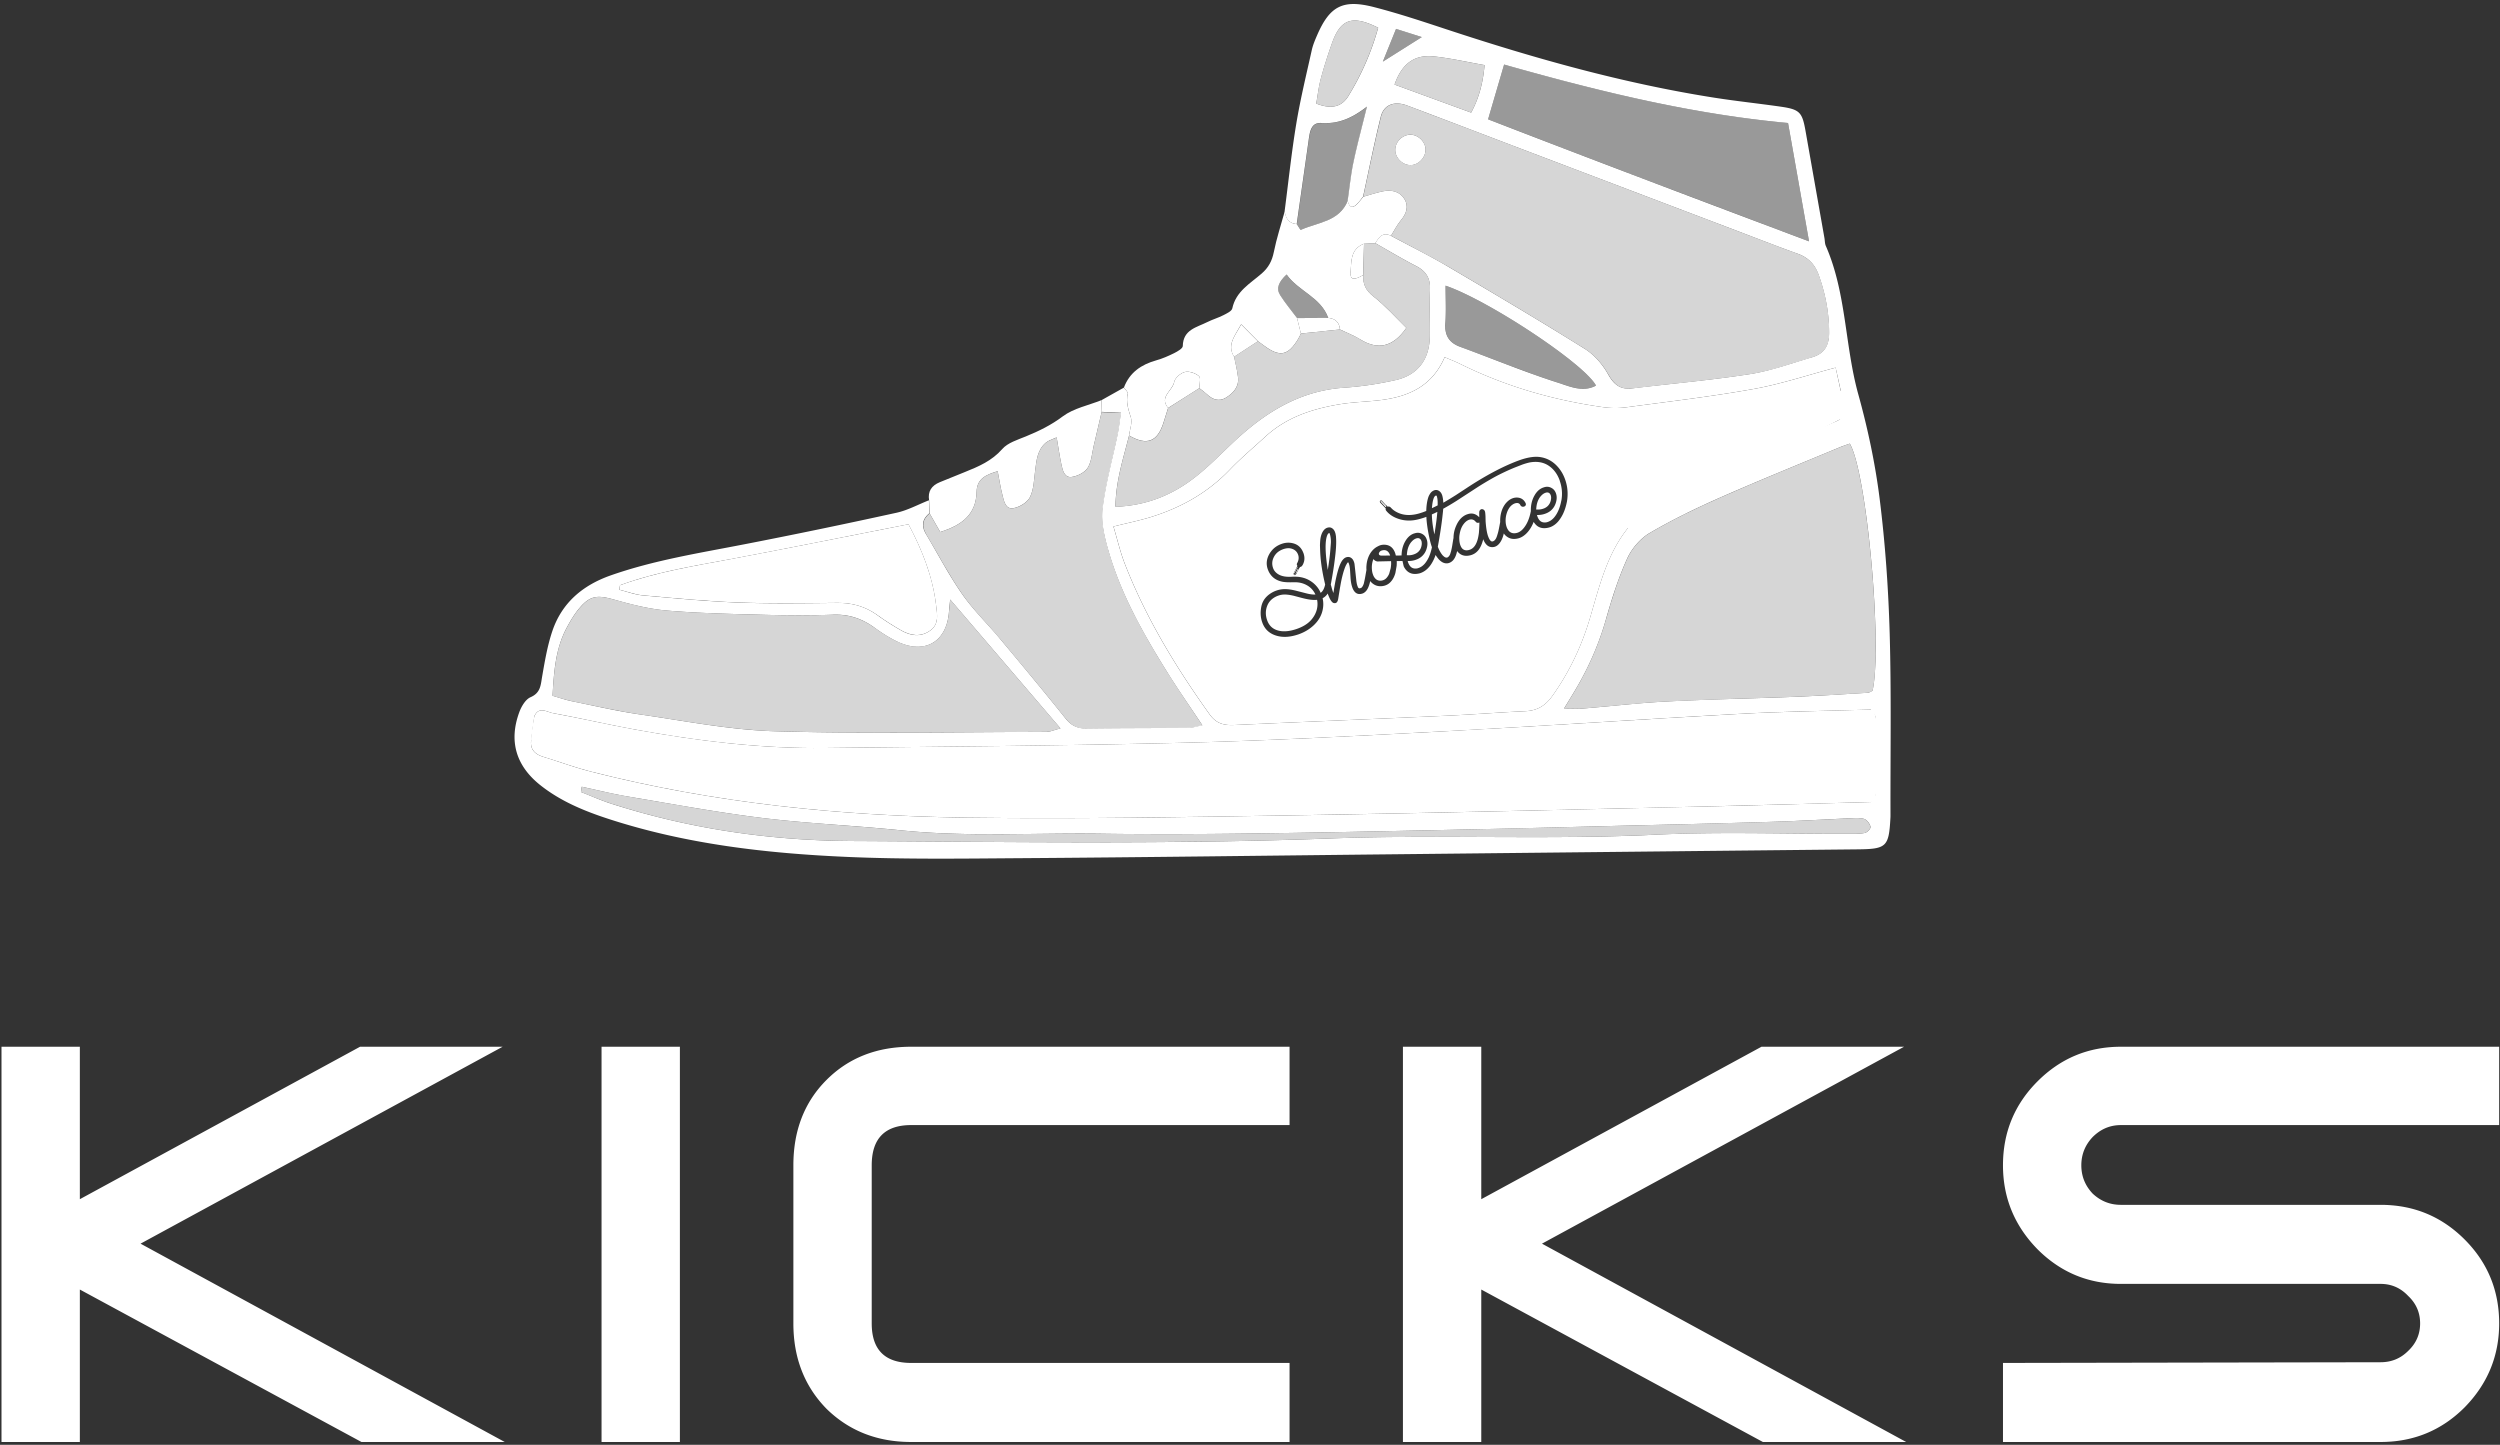<svg xmlns="http://www.w3.org/2000/svg" width="462" height="267" fill="none" viewBox="0 0 462 267"><rect x="0" y="0" width="462" height="267" fill="#333333" stroke="none"/><path fill="#fff" d="M93.278 266.48H66.799l-52.043-28.174v28.174H.278v-73.043h14.478v28.174l51.783-28.174h26.347l-66.913 36.391 67.305 36.652Zm32.367 0h-14.479v-73.043h14.479v73.043Zm112.666 0h-69.913c-6.261 0-11.478-2.043-15.652-6.13-4.087-4.174-6.13-9.435-6.13-15.783V215.35c0-6.435 2.043-11.696 6.13-15.783s9.304-6.13 15.652-6.13h69.913v14.478h-69.913c-4.869 0-7.304 2.478-7.304 7.435v29.217c0 4.87 2.435 7.305 7.304 7.305h69.913v14.608Zm113.951 0h-26.478l-52.044-28.174v28.174h-14.478v-73.043h14.478v28.174l51.783-28.174h26.348l-66.913 36.391 67.304 36.652Zm109.584-21.913c0 6-2.13 11.174-6.391 15.522-4.261 4.261-9.435 6.391-15.522 6.391h-69.782v-14.608l69.782-.131c2 0 3.696-.695 5.087-2.087 1.479-1.391 2.218-3.087 2.218-5.087 0-2-.739-3.695-2.218-5.087-1.391-1.478-3.087-2.217-5.087-2.217h-48c-6 0-11.13-2.131-15.391-6.391-4.261-4.348-6.391-9.522-6.391-15.522 0-6.087 2.13-11.261 6.391-15.522 4.261-4.261 9.391-6.391 15.391-6.391h69.913v14.478h-69.913c-2 0-3.739.739-5.217 2.217-1.391 1.479-2.087 3.218-2.087 5.218s.696 3.739 2.087 5.217c1.478 1.392 3.217 2.087 5.217 2.087h48c6.087 0 11.261 2.131 15.522 6.392 4.261 4.26 6.391 9.434 6.391 15.521ZM203.58 73.94c1.37-.77 2.75-1.54 4.12-2.31.25.38.78.82.71 1.12-.36 1.57.11 2.92.57 4.39.31.98-.19 2.23-.33 3.35-1.08 4.25-2.47 8.45-2.51 13.16 5.05-.18 9.45-1.76 13.31-4.43 2.94-2.03 5.49-4.65 8.09-7.13 5.88-5.61 12.38-9.85 20.81-10.44 3.22-.22 6.45-.7 9.59-1.42 4.12-.94 6.23-3.85 6.29-8.09.04-2.89-.07-5.78.03-8.67.08-2.07-.74-3.37-2.57-4.31-2.57-1.32-5.04-2.81-7.55-4.23.69-1.04 1.35-2.14 2.9-1.36 3.5 1.88 7.06 3.64 10.48 5.65 8.5 5 16.98 10.02 25.34 15.24 1.75 1.09 3.29 2.87 4.3 4.68 1.09 1.95 2.27 2.9 4.49 2.63 7.26-.88 14.55-1.51 21.77-2.64 3.88-.61 7.65-2 11.45-3.11 2.23-.66 3.16-2.11 3.15-4.58-.01-3.68-.69-7.16-1.91-10.58-.69-1.94-1.9-3.25-3.87-3.96-3.73-1.34-7.43-2.79-11.14-4.2-13.26-5.04-26.53-10.08-39.79-15.12-7.08-2.69-14.15-5.41-21.24-8.07-2.41-.91-4.34-.18-4.91 2.08-1.22 4.89-2.19 9.84-3.27 14.76-.35.43-.67.89-1.06 1.29-.96.99-1.52.65-1.79-.57.35-2.36.58-4.74 1.07-7.07.73-3.45 1.66-6.87 2.5-10.3-2.64 2.06-5.19 3.25-8.44 3.03-1.87-.12-2.11 1.59-2.32 3.07-.73 5.2-1.48 10.4-2.22 15.6-1.48-.11-2.05-1.07-2.23-2.4.7-5.36 1.26-10.74 2.14-16.07.76-4.6 1.87-9.14 2.88-13.69.21-.93.59-1.83.97-2.71 2.34-5.4 4.75-6.71 10.55-5.21 4.53 1.17 8.98 2.65 13.43 4.12 16.22 5.35 32.63 9.98 49.54 12.63 4.04.63 8.11 1.06 12.15 1.64 3.51.51 3.98 1.01 4.59 4.43 1.17 6.63 2.34 13.26 3.51 19.88.08.47.06.99.25 1.42 3.82 8.73 3.49 18.36 5.99 27.39 1.76 6.34 3.14 12.84 3.96 19.36 1.03 8.22 1.61 16.52 1.85 24.81.32 11.18.12 22.38.15 33.57 0 .24 0 .48-.02.72-.28 5.19-.76 5.61-5.97 5.67-28.88.3-57.76.61-86.64.92-22.62.24-45.24.55-67.86.71-10.82.08-21.66.24-32.47-.24-14.91-.66-29.72-2.37-44.02-7.04-4.48-1.46-8.81-3.26-12.54-6.22-4.51-3.59-5.84-8.16-3.87-13.5.39-1.06 1.15-2.35 2.08-2.75 1.85-.81 1.86-2.21 2.13-3.78.49-2.83.97-5.7 1.88-8.41 1.77-5.26 5.61-8.49 10.8-10.32 7.98-2.8 16.3-4.11 24.55-5.72 9.44-1.83 18.85-3.79 28.24-5.85 2.07-.45 4.01-1.52 6.01-2.31l.09 2.4c-1.35 1.09-1.5 2.37-.64 3.82 2.21 3.71 4.22 7.57 6.69 11.11 2.05 2.94 4.67 5.47 6.98 8.24 4.08 4.89 8.15 9.77 12.12 14.74 1.09 1.37 2.27 1.9 3.99 1.87 6.26-.1 12.52-.07 18.77-.13.76-.01 1.52-.28 2.53-.47-2.38-3.59-4.65-6.83-6.72-10.18-4.32-6.96-8.33-14.1-10.62-22.03-.72-2.5-1.41-5.24-1.11-7.75.54-4.62 1.83-9.16 2.78-13.74.25-1.22.39-2.47.63-4.05-1.52-.07-2.56-.12-3.61-.17.04-.69.04-1.43.04-2.17Zm142.14 57.19c-8.05.25-16.12.35-24.16.79-18.25 1-36.48 2.26-54.73 3.23-15.97.85-31.95 1.71-47.94 2.11-22.12.55-44.26.72-66.39.97-11.82.14-23.51-1.29-35.12-3.41-5.08-.93-10.12-2.1-15.2-3.03-1.12-.21-2.6-1.33-3.44.59-.2 1.47-.4 2.94-.59 4.41-.21 1.78.76 2.63 2.33 3.1 2.87.87 5.69 1.93 8.6 2.67 22.84 5.84 46.15 8.22 69.63 8.54 20.2.28 40.42-.1 60.62-.43 25.02-.41 50.03-1.04 75.04-1.61 10.46-.24 20.92-.56 31.38-.84.28-.48.8-.95.81-1.43.06-4.76.06-9.52 0-14.28 0-.45-.55-.91-.84-1.38ZM338.4 73.1c.54-.2 1.04-.53 1.77-.91-.35-1.59-.68-3.08-.95-4.25-5.15 1.37-10.05 3.02-15.08 3.93-7.8 1.41-15.68 2.33-23.54 3.39-1.42.19-2.91.19-4.32-.01-9.22-1.3-18.08-3.85-26.45-8-.92-.45-1.88-.82-2.86-1.24-2.29 5.29-6.52 7.21-11.53 7.89-2.62.35-5.28.38-7.88.81-5.03.84-9.8 2.39-13.68 5.94-2.21 2.03-4.53 3.97-6.6 6.13-4.1 4.29-9.07 7.06-14.67 8.79-2.05.63-4.17 1.06-6.85 1.73.75 2.49 1.26 4.71 2.07 6.81 3.9 10.04 9.45 19.16 15.7 27.9 1.26 1.76 2.71 2.06 4.62 1.97 13.1-.6 26.2-1.12 39.29-1.72 4.81-.22 9.6-.61 14.41-.83 2.21-.1 3.72-.99 5.04-2.85 3.18-4.47 5.45-9.31 6.99-14.55 1.69-5.73 3.09-11.6 6.94-16.43-.25-.15-.38-.29-.45-.27-1.91.71-3.82 1.42-5.73 2.15L338.4 73.1Zm3.44 8.88c-.75.27-1.31.45-1.86.68-7.31 3.05-14.66 6.02-21.91 9.21-4.49 1.98-8.94 4.13-13.18 6.61-1.74 1.02-3.34 2.88-4.18 4.73-1.63 3.59-2.84 7.4-3.92 11.2-1.32 4.67-3.25 9.03-5.72 13.17-.59.99-1.19 1.97-2.03 3.35 1.56 0 2.63.07 3.68-.01 5.13-.42 10.25-1.03 15.38-1.29 7.78-.4 15.58-.54 23.37-.85 4.55-.18 9.09-.48 13.64-.75.33-.02.65-.25.93-.36 1.86-8.06-1.02-40.3-4.2-45.69Zm-239.73 46.6c1.26.36 2.38.76 3.54 1 4.23.86 8.44 1.85 12.7 2.46 8.29 1.2 16.59 2.86 24.93 3.1 16.69.48 33.41.14 50.12.11.63 0 1.26-.3 2.58-.64a43138.3 43138.3 0 0 0-20.39-23.82c-.12 1.19-.18 1.66-.21 2.12-.36 5.76-4.54 8.17-9.77 5.56-1.39-.69-2.72-1.54-3.98-2.46-2.32-1.7-4.8-2.53-7.73-2.41-4.2.16-8.42.13-12.62.02-5.99-.16-12-.28-17.96-.78-3.31-.28-6.61-1.12-9.83-2.03-3.02-.85-4.39-.8-6.36 1.51-1 1.17-1.8 2.54-2.52 3.91-1.92 3.71-2.25 7.79-2.5 12.35ZM330.43 22.73c-17.92-1.65-35.1-5.89-52.47-10.8-1.04 3.56-1.94 6.62-2.96 10.12 19.72 7.63 39.15 14.97 59.31 22.55-1.36-7.64-2.56-14.45-3.88-21.87Zm-5.44 61.28c4.64-1.98 9.28-3.96 13.91-5.96.94-.41 2.07-.78 1.42-2.46-3.11 1.13-6.14 2.18-9.13 3.32-4.26 1.62-8.44 3.47-12.76 4.94l6.56.16Zm-210.41 24.14-.15.83c1.46.36 2.9.92 4.38 1.05 5.86.53 11.73 1.09 17.6 1.32 6.13.23 12.27.13 18.4.07 2.76-.03 5.19.7 7.42 2.33 1.36.99 2.79 1.88 4.25 2.72 1.77 1.02 3.65 1.34 5.43.05 1.66-1.2 1.27-2.97 1.08-4.63-.64-5.45-2.67-10.41-5.11-15-11 2.16-21.82 4.35-32.67 6.4-6.95 1.3-13.95 2.41-20.63 4.86Zm-7.08 37.24c-.05.32-.1.65-.14.97 1.88.73 3.73 1.57 5.65 2.18 14.41 4.62 29.3 6.8 44.32 6.88 29.47.16 58.94.64 88.42-.47 20.07-.76 40.16.28 60.25-.7 11.77-.57 23.59-.14 35.38-.16 1.08 0 2.18.04 3.23-.16.44-.08 1.14-.83 1.07-1.13-.13-.56-.64-1.27-1.16-1.45-.76-.26-1.66-.16-2.5-.13-4.8.21-9.59.5-14.39.65-9.49.29-18.98.51-28.47.74-9.85.25-19.7.51-29.55.71-12.74.27-25.48.55-38.22.71-9.27.12-18.54.18-27.8.04-12.38-.18-24.77.65-37.14-.63-8.46-.88-16.99-1.23-25.43-2.26-8.32-1.02-16.58-2.57-24.86-3.96-2.91-.49-5.78-1.21-8.66-1.83Zm159.64-92.6c0 2.37.12 4.63-.04 6.88-.16 2.23.61 3.64 2.74 4.42 6.07 2.23 12.05 4.71 18.2 6.67 2.07.66 4.49 1.79 6.9.5-2.05-3.94-19.69-15.68-27.8-18.47Zm-9.43-37.16c4.67 1.71 9.34 3.42 14.16 5.18 1.47-2.74 2.19-5.5 2.48-8.78-3.39-.6-6.4-1.3-9.44-1.61-3.63-.36-5.88 1.45-7.2 5.21Zm-14.47 3.51c2.8 1.1 4.69.62 5.92-1.36a49.08 49.08 0 0 0 5.53-12.65c-4.79-2.41-6.96-1.63-8.55 2.89-.76 2.15-1.46 4.32-2.05 6.51-.4 1.46-.56 2.98-.85 4.61Zm12.31-7.75c2.67-1.68 4.87-3.07 7.2-4.54-1.55-.49-3-.95-4.76-1.51-.84 2.1-1.58 3.91-2.44 6.05Z"/><path fill="#fff" d="M249.07 37.08c.26 1.22.83 1.56 1.79.57.38-.4.71-.86 1.06-1.29 1.18-.34 2.35-.73 3.55-.99 1.62-.35 3.18-.04 4.07 1.41.82 1.33.38 2.69-.64 3.91-.73.87-1.24 1.92-1.85 2.89-1.55-.79-2.21.32-2.9 1.36-.69.04-1.39.08-2.08.11-2.53.96-2.33 3.28-2.48 5.3-.11 1.37.63 1.49 2.34.47-.1 1.67.45 2.84 1.88 3.96 2.22 1.74 4.12 3.89 6.08 5.81-2.46 3.57-5.27 4.13-8.5 2.14-1.18-.73-2.5-1.23-3.76-1.84-.12-1.33-.86-2.02-2.17-2.14-1.4-3.87-5.48-4.89-7.7-8.02-1.42 1.36-2 2.52-1.17 3.83.93 1.47 2.07 2.82 3.11 4.21.24.95.47 1.91.71 2.86-.16.32-.3.66-.48.96-1.87 3.14-3.41 3.46-6.31 1.3-.38-.28-.77-.56-1.16-.84-.95-.96-1.9-1.92-3.09-3.12-1.22 2.23-2.66 3.8-1.31 5.99.25 1.27.6 2.53.73 3.82.19 1.76-.89 2.92-2.24 3.75-1.29.79-2.49.34-3.54-.66-.43-.4-.92-.74-1.38-1.1 0-.77.32-1.89-.06-2.22-.64-.56-1.81-.96-2.59-.77-.79.19-1.84 1.1-1.99 1.85-.31 1.62-2.83 2.75-1.12 4.79-.28.9-.57 1.8-.85 2.7-1.11 3.57-3.08 4.32-6.37 2.4.14-1.13.64-2.37.33-3.35-.46-1.47-.93-2.82-.57-4.39.07-.3-.46-.74-.71-1.12 1.06-2.8 3.21-4.25 5.98-5.03 1.15-.32 2.26-.81 3.33-1.34.61-.31 1.56-.85 1.57-1.3.06-3.05 2.57-3.44 4.53-4.43.96-.48 2.01-.78 2.97-1.27.62-.32 1.54-.74 1.65-1.26.67-3.16 3.31-4.59 5.44-6.45 1.25-1.09 1.9-2.31 2.23-3.94.51-2.56 1.34-5.06 2.03-7.58.18 1.32.75 2.28 2.23 2.4.25.37.66 1.1.72 1.06 3.14-1.41 7.12-1.5 8.69-5.4Zm-45.49 36.86v2.21c-.49 2.07-.97 4.15-1.46 6.22-.33 1.39-.4 2.94-1.12 4.09-.54.86-1.87 1.52-2.93 1.68-1.31.2-1.68-1.13-1.9-2.2-.34-1.62-.58-3.25-.9-5.11-.76.36-1.48.54-1.99.97-1.6 1.35-1.74 3.3-1.99 5.21-.21 1.65-.24 3.43-.95 4.86-.48.97-1.92 1.84-3.05 2.04-1.51.26-1.76-1.34-2.05-2.48-.35-1.35-.55-2.74-.87-4.35-2.15.64-3.84 1.39-3.89 3.77-.09 4.38-2.9 6.23-6.72 7.47-.7-1.22-1.33-2.33-1.97-3.45l-.09-2.4c-.28-1.68.47-2.74 1.98-3.36 1.55-.63 3.09-1.26 4.64-1.88 2.54-1.02 4.98-2.06 6.9-4.25 1.02-1.16 2.83-1.7 4.36-2.33 2.42-.99 4.68-2.09 6.83-3.71 2.01-1.5 4.75-2.03 7.17-3Z"/><path fill="#fff" d="M341.84 81.98c3.18 5.39 6.05 37.63 4.21 45.69-.28.11-.6.34-.93.36-4.55.27-9.09.57-13.64.75-7.79.31-15.59.45-23.37.85-5.14.26-10.25.87-15.38 1.29-1.05.09-2.12.01-3.68.01.84-1.39 1.45-2.37 2.03-3.35 2.47-4.15 4.4-8.51 5.72-13.17 1.08-3.8 2.29-7.61 3.92-11.2.84-1.85 2.44-3.71 4.18-4.73 4.23-2.48 8.68-4.63 13.18-6.61 7.25-3.2 14.6-6.16 21.91-9.21.54-.23 1.11-.41 1.85-.68Zm-84.79-38.4c.61-.97 1.12-2.02 1.85-2.89 1.02-1.22 1.47-2.58.64-3.91-.89-1.44-2.46-1.76-4.07-1.41-1.2.26-2.37.66-3.55.99 1.07-4.92 2.05-9.87 3.27-14.76.56-2.26 2.49-2.99 4.91-2.08 7.09 2.66 14.16 5.38 21.24 8.07 13.26 5.04 26.53 10.08 39.79 15.12 3.71 1.41 7.4 2.86 11.14 4.2 1.97.71 3.18 2.02 3.87 3.96 1.22 3.43 1.89 6.91 1.91 10.58.01 2.46-.93 3.92-3.15 4.58-3.8 1.12-7.56 2.51-11.45 3.11-7.22 1.13-14.51 1.76-21.77 2.64-2.23.27-3.4-.68-4.49-2.63-1.01-1.81-2.56-3.58-4.3-4.68-8.36-5.22-16.84-10.24-25.34-15.24-3.45-2.01-7.01-3.77-10.5-5.65Zm6.39-16.07c-.1-1.44-1.47-2.67-2.89-2.62-1.45.05-2.71 1.36-2.71 2.8 0 1.58 1.52 2.97 3.07 2.8 1.42-.14 2.63-1.56 2.53-2.98ZM102.11 128.58c.25-4.57.58-8.64 2.51-12.35.71-1.37 1.52-2.75 2.52-3.91 1.98-2.31 3.35-2.36 6.36-1.51 3.21.91 6.51 1.75 9.83 2.03 5.97.5 11.97.62 17.96.78 4.2.11 8.42.14 12.62-.02 2.93-.11 5.41.72 7.73 2.41 1.25.92 2.59 1.77 3.98 2.46 5.23 2.6 9.41.19 9.77-5.56.03-.47.09-.93.21-2.12 6.93 8.09 13.47 15.74 20.39 23.82-1.32.34-1.95.64-2.58.64-16.71.03-33.43.37-50.12-.11-8.33-.24-16.64-1.9-24.93-3.1-4.26-.62-8.48-1.6-12.7-2.46-1.16-.24-2.29-.63-3.55-1Zm69.68-33.7c.63 1.11 1.27 2.22 1.97 3.45 3.82-1.24 6.63-3.09 6.72-7.47.05-2.38 1.74-3.13 3.89-3.77.31 1.6.52 2.99.87 4.35.29 1.14.54 2.74 2.05 2.48 1.13-.19 2.57-1.06 3.05-2.04.71-1.43.74-3.21.95-4.86.25-1.91.39-3.86 1.99-5.21.51-.43 1.23-.61 1.99-.97.32 1.86.56 3.5.9 5.11.22 1.07.59 2.4 1.9 2.2 1.06-.16 2.4-.82 2.93-1.68.72-1.15.79-2.71 1.12-4.09.49-2.07.98-4.15 1.46-6.22 1.05.05 2.09.1 3.61.17-.24 1.58-.38 2.83-.63 4.05-.95 4.58-2.24 9.11-2.78 13.74-.29 2.51.39 5.25 1.11 7.75 2.29 7.93 6.3 15.06 10.62 22.03 2.08 3.35 4.34 6.58 6.72 10.18-1.01.2-1.77.46-2.53.47-6.26.06-12.52.03-18.77.13-1.71.03-2.89-.5-3.99-1.87-3.97-4.97-8.05-9.86-12.12-14.74-2.31-2.76-4.93-5.3-6.98-8.24-2.47-3.54-4.48-7.39-6.69-11.11-.86-1.47-.71-2.75.64-3.84Z" opacity=".8"/><path fill="#fff" d="M345.72 131.13c-8.05.25-16.12.35-24.16.79-18.25 1-36.48 2.26-54.73 3.23-15.97.85-31.95 1.71-47.94 2.11-22.12.55-44.26.72-66.39.97-11.82.14-23.51-1.29-35.12-3.41-5.08-.93-10.12-2.1-15.2-3.03-1.12-.21-2.6-1.33-3.44.59-.27 1.26-.71 4.3-.59 4.41-.21 1.78.76 2.63 2.33 3.1 2.87.87 5.69 1.93 8.6 2.67 22.84 5.84 46.15 8.22 69.63 8.54 20.2.28 40.42-.1 60.62-.43 25.02-.41 50.03-1.04 75.04-1.61 10.46-.24 20.92-.56 31.38-.84 1.48.04 1.05-5.33 1.05-8.48.01-1.85.5-8.59-1.08-8.61Z"/><path fill="#fff" d="M330.43 22.73c1.32 7.42 2.52 14.23 3.88 21.87-20.16-7.59-39.59-14.92-59.31-22.55 1.02-3.5 1.92-6.55 2.96-10.12 17.37 4.91 34.55 9.15 52.47 10.8Z" opacity=".5"/><path fill="#fff" d="M221.63 71.74c.46.37.96.7 1.38 1.1 1.05 1 2.25 1.45 3.54.66 1.35-.83 2.43-1.99 2.24-3.75-.14-1.28-.48-2.55-.73-3.82l4.4-2.87c.39.28.78.55 1.16.84 2.9 2.16 4.44 1.84 6.31-1.3.18-.31.32-.64.48-.96l7.22-.75c1.26.61 2.58 1.11 3.76 1.84 3.24 1.99 6.05 1.44 8.5-2.14-1.97-1.92-3.86-4.07-6.08-5.81-1.43-1.12-1.98-2.3-1.88-3.96.05-1.92.1-3.85.14-5.77.69-.04 1.39-.08 2.08-.11 2.51 1.42 4.99 2.92 7.55 4.23 1.83.94 2.65 2.24 2.57 4.31-.11 2.89 0 5.78-.03 8.67-.06 4.24-2.17 7.15-6.29 8.09a63.2 63.2 0 0 1-9.59 1.42c-8.43.59-14.93 4.82-20.81 10.44-2.6 2.48-5.15 5.1-8.09 7.13-3.86 2.67-8.26 4.25-13.31 4.43.04-4.71 1.42-8.91 2.51-13.16 3.29 1.92 5.26 1.17 6.37-2.4.28-.9.57-1.8.85-2.7 1.92-1.23 3.83-2.45 5.75-3.66Z" opacity=".8"/><path fill="#fff" d="M114.58 108.15c6.68-2.45 13.68-3.56 20.64-4.87 10.85-2.05 21.68-4.24 32.67-6.4 2.44 4.59 4.48 9.55 5.11 15 .19 1.66.58 3.44-1.08 4.63-1.79 1.29-3.66.96-5.43-.05-1.46-.84-2.89-1.73-4.25-2.72-2.23-1.62-4.66-2.35-7.42-2.33-6.13.06-12.28.16-18.4-.07-5.88-.22-11.74-.79-17.6-1.32-1.48-.13-2.92-.69-4.38-1.05.04-.27.09-.55.14-.82Z"/><path fill="#fff" d="M107.5 145.39c2.88.62 5.75 1.34 8.66 1.83 8.27 1.39 16.53 2.94 24.86 3.96 8.44 1.03 16.97 1.38 25.43 2.26 12.37 1.29 24.76.45 37.14.63 9.27.14 18.54.08 27.8-.04 12.74-.16 25.48-.44 38.22-.71 9.85-.21 19.7-.47 29.55-.71 9.49-.24 18.98-.45 28.47-.74 4.8-.15 9.59-.44 14.39-.65.84-.04 1.74-.13 2.5.13.51.18 1.02.89 1.16 1.45.07.29-.63 1.04-1.07 1.13-1.05.2-2.15.16-3.23.16-11.8.03-23.61-.41-35.38.16-20.09.98-40.18-.06-60.25.7-29.47 1.11-58.95.63-88.42.47-15.02-.08-29.91-2.26-44.32-6.88-1.92-.61-3.77-1.45-5.65-2.18.04-.33.09-.65.14-.97Z" opacity=".8"/><path fill="#fff" d="M267.14 52.79c8.12 2.79 25.75 14.53 27.81 18.47-2.42 1.28-4.83.16-6.9-.5-6.15-1.96-12.13-4.44-18.2-6.67-2.13-.78-2.9-2.19-2.74-4.42.15-2.25.03-4.51.03-6.88Zm-18.07-15.71c-1.57 3.91-5.55 4-8.69 5.4-.07.03-.47-.69-.72-1.06.74-5.2 1.49-10.4 2.22-15.6.21-1.47.45-3.19 2.32-3.07 3.25.21 5.8-.97 8.44-3.03-.84 3.43-1.77 6.84-2.5 10.3-.49 2.32-.72 4.7-1.07 7.06Z" opacity=".5"/><path fill="#fff" d="M257.71 15.63c1.32-3.76 3.57-5.57 7.2-5.21 3.05.31 6.05 1.02 9.44 1.61-.3 3.28-1.01 6.04-2.48 8.78-4.82-1.76-9.49-3.47-14.16-5.18Zm-14.47 3.51c.29-1.62.44-3.15.84-4.61.59-2.2 1.3-4.37 2.05-6.51 1.6-4.52 3.77-5.3 8.55-2.89a49.775 49.775 0 0 1-5.53 12.65c-1.22 1.98-3.11 2.45-5.91 1.36Z" opacity=".8"/><path fill="#fff" d="M255.55 11.39c.87-2.15 1.6-3.96 2.44-6.05 1.76.56 3.21 1.02 4.76 1.51-2.33 1.48-4.54 2.86-7.2 4.54Zm-15.86 47.39c-1.05-1.4-2.19-2.74-3.11-4.21-.83-1.31-.25-2.47 1.17-3.83 2.22 3.13 6.3 4.15 7.7 8.02-1.92 0-3.84.01-5.76.02Z" opacity=".5"/><path fill="#fff" d="M221.63 71.74c-1.92 1.22-3.84 2.43-5.76 3.65-1.7-2.04.81-3.17 1.12-4.79.14-.75 1.19-1.66 1.99-1.85.78-.19 1.95.22 2.59.77.38.33.07 1.45.06 2.22Zm18.06-12.96 5.76-.03c1.31.12 2.06.81 2.17 2.14l-7.22.75c-.23-.95-.47-1.91-.71-2.86Zm-7.23 4.29-4.4 2.87c-1.35-2.19.09-3.75 1.31-5.99 1.18 1.2 2.14 2.16 3.09 3.12Zm19.61-18.02c-.05 1.92-.1 3.85-.14 5.77-1.71 1.01-2.45.89-2.34-.47.15-2.02-.05-4.34 2.48-5.3Zm11.37-17.54c.1 1.42-1.11 2.84-2.53 2.99-1.55.16-3.07-1.22-3.07-2.8 0-1.45 1.26-2.75 2.71-2.8 1.42-.06 2.79 1.18 2.89 2.61Zm-23.65 77.7c-.03.06-.07.15-.12.26-.02.03-.06.1-.11.21-.05.12-.08.19-.07.21l.02.04h.05l.2-.37c.13-.25.19-.38.19-.39-.04-.1-.09-.08-.16.04Zm2.85 5.65c-.54-.02-1.25-.15-2.12-.38l-1.43-.38c-.6-.14-1.13-.22-1.58-.23-.46-.01-.88.06-1.27.2l-.17.06c-.61.25-1.09.6-1.44 1.04-.21.26-.37.56-.49.9-.29.82-.28 1.67.03 2.55.14.41.34.75.59 1.04.36.41.83.69 1.4.85.98.28 2.16.18 3.53-.3 1.07-.38 1.91-.89 2.51-1.53.06-.06.12-.13.17-.19.5-.59.83-1.23 1-1.93.13-.59.14-1.16.03-1.71-.26.02-.51.03-.76.01Zm3.11-12.18a.523.523 0 0 0-.07-.15l-.01-.02-.03-.02-.06.02-.01.02-.03.03-.04.02h-.01v-.01c-.03.03-.06.07-.09.11-.14.21-.24.52-.32.94-.17.98-.14 2.4.09 4.25.04.31.1.71.17 1.21.01.07.02.15.04.23.22-1.39.38-2.59.46-3.59l.11-1.43a5.46 5.46 0 0 0-.14-1.42l-.06-.19Zm9.61 4h.14l1.27-.02h.13l-.02-.06c-.24-.67-.64-.98-1.21-.93-.14.02-.25.04-.34.07-.18.06-.32.16-.41.3a.88.88 0 0 0-.11.24c-.02.27.17.4.55.4Zm-.21-10.06c-.02.02-.03.04-.03.08v.01l.41.44.1.11.45.48c.01-.02.02-.03.03-.05.03-.04.06-.06.11-.08l-.97-1.02c-.05 0-.08.01-.1.03Zm-15.82 13.45c-.06.02-.1.04-.12.07-.01.01-.01.02-.01.03.01.02.03.03.06.03l.1-.04c.08-.07.11-.12.1-.15-.01-.03-.03-.04-.06-.03a.16.16 0 0 0-.07.09Zm16.85-12.71-.85-.83-.03.02.82.87.06-.06Zm-16.36 11.44c-.03-.08-.15.08-.36.48-.21.4-.32.61-.31.63.01.03.04.04.07.03l.6-1.14Zm20.67-2.19c.28-.02.55-.07.81-.17l.23-.09c.28-.13.51-.29.69-.5.23-.26.39-.58.47-.96.05-.23.07-.44.04-.63 0-.1-.02-.21-.06-.31-.04-.1-.09-.19-.15-.27-.2-.23-.46-.29-.8-.18l-.03.01c-.25.09-.48.24-.7.46-.08.08-.16.17-.23.25-.33.42-.56.94-.68 1.56-.05.28-.08.55-.09.82.09.01.17.01.26.01.08.01.16 0 .24 0ZM285.21 94l.23-.09c.27-.13.5-.29.68-.5.23-.26.39-.58.47-.96.05-.23.07-.44.05-.63-.01-.1-.03-.21-.07-.31-.04-.1-.09-.19-.15-.27-.2-.23-.46-.29-.79-.18l-.04.01c-.25.09-.48.24-.7.46-.08.08-.16.17-.23.25-.33.42-.56.94-.68 1.56-.05.28-.08.55-.09.82.17.01.33.01.5 0 .29-.01.56-.07.82-.16Z"/><path fill="#fff" d="M288.25 88.84c-.44-1.25-1.15-2.19-2.12-2.82-.97-.62-2.12-.8-3.44-.56-.42.09-.87.22-1.35.39l-1.31.51c-.87.35-1.73.74-2.59 1.16-1.19.58-2.6 1.39-4.23 2.41l-4.09 2.66c-.84.53-1.65 1.01-2.42 1.43v.06c-.01.14-.02.3-.04.48l-.11.99c-.17 1.5-.45 3.33-.84 5.49.24.63.52 1.12.82 1.5.03.04.06.08.1.11.17.18.34.31.51.37.05.02.11.03.16.03.06 0 .11 0 .16-.02l.05-.03c.08-.04.15-.1.22-.17.1-.11.19-.25.26-.43l.18-.58.04-.19c.07-.29.14-.64.2-1.04l.17-1.05.03-.09c0-.83.18-1.63.54-2.4.17-.38.37-.7.59-.98.39-.49.87-.84 1.42-1.03l.04-.01c.78-.27 1.47-.11 2.08.48l.09.09-.01-.81.01-.18a.58.58 0 0 1 .09-.28c.01-.02.02-.03.04-.05a.48.48 0 0 1 .23-.17c.09-.03.2-.03.32.02.18.06.3.19.36.37l.02.06c.02.06.03.14.04.23.02.17.04.39.05.65l.02.89c.08 1.15.22 2.03.42 2.66l.05.13c.13.36.27.62.42.78.03.04.07.07.1.09.1.07.22.09.36.05l.03-.01c.12-.04.23-.12.33-.23.08-.09.16-.2.22-.32.05-.1.11-.24.17-.41l.12-.39c.1-.31.18-.67.26-1.08l.21-1.1c0-.01.01-.03.01-.04-.01-.1-.01-.21-.01-.31.01-.73.14-1.4.38-2.02.16-.39.36-.74.6-1.05.18-.22.38-.42.6-.6.25-.19.5-.32.75-.41.32-.11.64-.15.98-.11.64.08 1.1.42 1.4 1.03l.02.07v.01c.04.11.03.21-.02.31-.02.05-.06.09-.1.13-.05.04-.11.07-.18.1-.14.05-.27.05-.39.01a.533.533 0 0 1-.31-.28.626.626 0 0 0-.61-.38c-.14 0-.28.02-.43.08-.1.03-.2.08-.31.15a2.2 2.2 0 0 0-.6.54c-.19.25-.36.55-.49.9-.2.55-.3 1.11-.28 1.69.01.39.07.73.18 1.05.07.21.17.41.3.59.06.1.13.18.21.25.28.26.63.37 1.05.33.16-.01.32-.05.48-.1.31-.11.59-.29.85-.55.08-.08.16-.16.23-.25.64-.75 1.09-1.79 1.35-3.13 0-.02.01-.03.01-.05v-.06c-.02-1.01.18-1.92.62-2.74.13-.23.26-.45.41-.63.35-.45.78-.76 1.26-.93l.25-.08c.45-.12.87-.07 1.27.15.38.2.64.51.8.92l.02.05.01.03c.2.56.18 1.17-.05 1.84-.14.4-.33.75-.59 1.04-.29.33-.64.59-1.08.78l-.28.11c-.47.17-.97.24-1.51.23l.03.11.05.15c.12.35.29.62.49.81.12.11.25.19.39.24.27.09.56.1.87.03l.22-.07c.21-.08.41-.18.58-.31.2-.14.38-.31.55-.51.26-.31.5-.68.7-1.11.28-.58.48-1.25.62-1.99.01-.02.01-.04.02-.06.21-1.21.11-2.4-.3-3.58v-.04Z"/><path fill="#fff" d="M340.93 75.79c-.35-1.59-1.44-6.68-1.7-7.85-5.15 1.37-10.05 3.02-15.08 3.93-7.8 1.41-15.68 2.33-23.54 3.39-1.42.19-2.91.19-4.32-.01-9.22-1.3-18.08-3.85-26.45-8-.92-.45-1.88-.82-2.86-1.24-2.29 5.29-6.52 7.21-11.53 7.89-2.62.35-5.28.38-7.88.81-5.03.84-9.8 2.39-13.68 5.94-2.21 2.03-4.53 3.97-6.6 6.13-4.1 4.29-9.07 7.06-14.67 8.79-2.05.63-4.17 1.06-6.85 1.73.75 2.49 1.26 4.71 2.07 6.81 3.9 10.04 9.45 19.16 15.7 27.9 1.26 1.76 2.71 2.06 4.62 1.97 13.1-.6 26.2-1.12 39.29-1.72 4.8-.22 9.6-.61 14.41-.83 2.21-.1 3.72-.99 5.04-2.85 3.18-4.47 5.45-9.31 6.99-14.55 1.69-5.73 3.09-11.6 6.94-16.43l39.12-20.05c1.27-.49.87-1.32.98-1.76ZM289.57 92.7c-.01.03-.01.06-.02.09-.23 1.14-.6 2.12-1.12 2.92-.14.22-.29.43-.45.62-.45.53-.97.9-1.54 1.1-.12.04-.28.08-.48.12-.96.18-1.72-.07-2.27-.73-.1-.12-.19-.24-.27-.38-.02.05-.04.1-.06.16-.27.65-.61 1.22-1.01 1.69-.14.16-.29.32-.45.46-.34.3-.7.53-1.1.67-.16.06-.33.1-.51.13-.66.12-1.24.01-1.74-.33-.25-.16-.47-.38-.65-.64-.01.06-.03.11-.04.17l-.03.12c-.19.69-.45 1.22-.79 1.61-.08.09-.16.18-.25.25a1.512 1.512 0 0 1-1.02.38c-.39 0-.73-.13-1.01-.4-.25-.24-.46-.56-.62-.96l-.04-.11c-.02.07-.03.14-.05.21-.18.66-.42 1.21-.72 1.65-.06.08-.12.16-.19.24a2.699 2.699 0 0 1-1.57.91c-.79.17-1.46.01-1.99-.48-.11-.1-.21-.22-.3-.34-.01.06-.03.11-.04.17-.02.07-.04.13-.05.19-.15.57-.37 1.02-.65 1.34-.2.22-.43.38-.69.48l-.04.02c-.69.22-1.34-.02-1.96-.71a6.45 6.45 0 0 1-.55-.76c-.02.05-.04.11-.06.16-.19.53-.43 1.02-.7 1.45-.14.22-.29.43-.45.61-.45.53-.97.9-1.55 1.11-.13.05-.28.09-.47.12-.96.18-1.72-.07-2.27-.73-.16-.19-.29-.4-.4-.64l-.22-.97-1.06.02v.11c.01.25 0 .51-.02.77l-.23 1.31c-.18.65-.45 1.17-.81 1.58-.04.05-.09.1-.13.14-.26.27-.57.46-.91.58-.16.06-.34.1-.55.13-.59.08-1.12-.03-1.58-.32-.26-.16-.48-.36-.67-.61 0 .01-.01.02-.01.04l-.03.13c-.14.57-.3 1.01-.49 1.33-.08.13-.16.25-.25.35-.2.22-.42.38-.67.46-.08.03-.18.05-.29.07-.63.1-1.11-.2-1.44-.88-.05-.1-.09-.2-.13-.32-.17-.47-.28-1.06-.33-1.78l-.07-1.1c-.02-.43-.06-.78-.11-1.06a3.03 3.03 0 0 0-.12-.43l-.03-.08c-.04-.12-.07-.18-.1-.18h-.05a.49.49 0 0 0-.14.13l-.01.02-.14.25c-.14.23-.27.56-.41.98-.22.66-.43 1.48-.62 2.48-.07.4-.15.82-.22 1.26l-.26 1.61c-.02.12-.05.24-.09.36-.05.12-.11.22-.18.3-.05.05-.11.09-.18.11-.05.02-.1.03-.15.03-.2.02-.38-.05-.54-.22-.12-.12-.23-.28-.35-.5-.16-.3-.3-.64-.44-1.02l-.01-.04c-.03.04-.06.08-.08.12-.05.07-.1.13-.15.19-.21.24-.44.42-.71.56 0 .02.01.04.01.05.17.77.15 1.55-.05 2.32-.2.78-.57 1.48-1.1 2.1-.15.17-.3.34-.47.5-.79.75-1.73 1.31-2.82 1.7-1.51.52-2.85.61-4.02.28-1.36-.38-2.26-1.21-2.71-2.49l-.06-.17c-.27-.88-.3-1.79-.11-2.74.12-.58.36-1.1.71-1.54.22-.27.48-.52.78-.74.41-.3.85-.53 1.32-.69.48-.17 1.01-.26 1.58-.26.57 0 1.26.1 2.05.3l2.07.53c.51.12.96.18 1.35.17h.14c-.35-.75-.87-1.32-1.55-1.7-.68-.39-1.45-.58-2.29-.57l-.81.01c-.74 0-1.32-.05-1.72-.17-1.08-.28-1.85-.92-2.31-1.92l-.12-.3c-.35-.99-.24-1.96.33-2.92.1-.17.21-.32.33-.47.48-.61 1.12-1.05 1.92-1.33.74-.26 1.49-.28 2.23-.06.72.22 1.27.69 1.62 1.41.01.02.02.04.03.07l.13.3c.2.57.23 1.12.08 1.63-.11.36-.24.61-.38.76-.06.07-.13.11-.2.14-.05.01-.1.02-.14.03l-.05.1-.09.12-.6 1.15c-.02.03-.05.05-.07.07-.11.09-.21.09-.29 0-.08-.05-.11-.13-.07-.26v-.01c.01-.03.02-.06.04-.1l.65-1.27c-.03-.04-.05-.09-.08-.14-.05-.13-.03-.25.04-.38.29-.53.35-1.05.17-1.55-.18-.5-.51-.85-1.01-1.05-.5-.21-1.07-.2-1.72.02-.62.22-1.11.55-1.46 1-.11.14-.2.28-.28.44-.35.67-.4 1.35-.16 2.04.1.3.27.56.48.78.19.19.41.35.68.49.58.29 1.35.41 2.32.35.26-.02.52-.02.77-.01.18.01.35.02.52.04.81.1 1.54.36 2.17.77.71.46 1.26 1.04 1.66 1.76.07.13.14.27.2.42a2.81 2.81 0 0 0 .24-.22c.27-.3.46-.74.59-1.32l-.03-.12-.22-.98c-.41-1.94-.63-3.67-.68-5.2l-.03-.94c.01-.37.03-.71.06-1.01.08-.74.29-1.32.61-1.74.01-.02.03-.04.04-.05.17-.21.38-.36.62-.45l.12-.03c.31-.08.6-.03.84.15.22.16.39.39.5.71l.07.22c.04.18.08.37.1.57l.03.55c.04.92-.05 2.17-.26 3.76-.15 1.22-.39 2.74-.73 4.57l.11.38c.09.36.2.71.32 1.04l.05.14c.15-.95.28-1.69.38-2.21.2-.96.4-1.78.62-2.44.13-.38.25-.68.36-.89.09-.2.2-.37.31-.52.08-.1.16-.19.24-.26.13-.13.28-.22.44-.28.09-.03.18-.05.27-.06.29-.03.53.05.75.23.18.15.32.36.42.64v.01l.02.05c.05.13.08.26.1.41l.32 2.92c.01.14.03.3.06.45.04.26.1.47.16.65l.09.22c.06.13.15.2.28.21.04 0 .08 0 .12-.01l.2-.08c.04-.02.07-.04.09-.07.01-.01.03-.02.04-.03.14-.17.26-.4.36-.71l.17-.78c.06-.29.11-.58.16-.88l.15-.84c-.02-.28-.02-.57.01-.87.07-.79.29-1.51.67-2.15.09-.15.18-.28.29-.41.31-.39.67-.69 1.08-.9l.21-.11c.1-.04.17-.07.21-.09.34-.12.71-.16 1.1-.11.74.09 1.28.5 1.62 1.24.04.1.09.2.12.3l.06.21.06.23h.22l.75-.01h.09c.01-.92.21-1.75.61-2.5.13-.23.26-.44.41-.63.36-.45.78-.76 1.27-.93l.25-.07c.45-.12.87-.07 1.27.15.38.2.64.51.8.92l.02.05.01.03c.2.56.18 1.17-.05 1.84-.13.4-.33.75-.59 1.04-.28.33-.64.59-1.07.78l-.28.11c-.39.14-.81.22-1.26.23h-.25v.01c0 .03.01.06.02.11l.02.07.03.08c.12.35.29.62.49.81.12.11.25.19.39.24.27.09.56.1.87.03l.21-.07c.22-.08.41-.18.59-.31.2-.14.38-.31.55-.51.26-.31.49-.68.7-1.11.25-.54.45-1.17.6-1.89l-.07-.21c-.22-.67-.43-1.58-.64-2.72-.17-.97-.28-1.87-.32-2.69l-.25.09c-1.06.37-1.97.57-2.72.59-.85.03-1.66-.1-2.43-.4-.85-.32-1.52-.79-2.01-1.4a.597.597 0 0 1-.09-.15.335.335 0 0 1-.01-.22c0-.02.01-.03.01-.05l-.1-.11-.44-.47-.11-.11-.38-.4a.3.3 0 0 1-.04-.08.265.265 0 0 1-.02-.17c.01-.05.05-.09.11-.12.07-.06.17-.06.27.02h.01c.02.02.05.04.07.07l.98 1.03c.08-.02.15-.03.21-.02.14.01.26.07.37.19l.02.03c.17.16.27.26.3.29.3.26.66.48 1.07.66 1.25.55 2.72.52 4.39-.07l.04-.01c.21-.07.43-.16.64-.24l.09-.03c.02-.76.1-1.44.24-2.04.09-.37.19-.68.33-.92.07-.13.14-.24.21-.34.12-.16.26-.29.41-.38.09-.06.19-.11.28-.14.28-.1.55-.08.81.06.29.16.5.41.63.77l.01.02.04.12c.11.39.17.83.19 1.32.11-.06.21-.12.32-.18.01-.01.02-.01.03-.02.63-.37 1.28-.77 1.96-1.2l1.94-1.27c3.45-2.28 6.6-3.96 9.43-5.04l.41-.15c1.61-.57 2.95-.75 4.02-.54 1.17.22 2.18.8 3.02 1.74.31.34.57.71.81 1.11a7.815 7.815 0 0 1 .79 1.97c.28 1.08.32 2.23.12 3.38Z"/><path fill="#fff" d="M254.52 103.76c-.3-.06-.54-.21-.71-.45l-.06.15c-.18.52-.26 1.06-.23 1.64.02.39.08.74.2 1.06.05.15.11.29.19.42.09.16.2.29.31.4.25.23.56.34.92.33.17-.01.33-.04.47-.09.25-.09.47-.24.66-.46.12-.14.24-.31.34-.5l.11-.23.28-1.02c.02-.13.04-.26.05-.37.01-.11.02-.22.03-.31.01-.22 0-.43-.01-.63l-2.55.06Zm10.09-8.7v.07c.02 1.04.17 2.18.42 3.42l.01.02.04.19c.21-1.31.37-2.41.46-3.31.03-.3.06-.59.08-.86-.14.07-.27.13-.41.2-.21.1-.41.19-.6.27Zm1.05-2.6c-.01-.26-.06-.5-.13-.74-.04-.12-.11-.16-.2-.13l-.09.04a.78.78 0 0 0-.15.16c-.09.13-.17.33-.24.58-.08.31-.14.65-.18 1.01-.02.17-.04.35-.05.53.18-.08.35-.17.53-.25.15-.07.29-.15.44-.22.03-.01.06-.03.09-.04v-.56c0-.16-.01-.29-.02-.38Zm7.65 4.13a.78.78 0 0 1-.22.03.5.5 0 0 1-.37-.19c-.26-.32-.57-.47-.93-.44-.1.01-.21.03-.33.07-.21.08-.42.21-.63.4-.12.11-.22.22-.32.35-.39.49-.64 1.12-.77 1.9-.06.31-.08.62-.06.94.01.38.07.72.16 1.02l.03.08c.11.31.26.55.45.71.25.2.56.28.93.22a1.814 1.814 0 0 0 1.14-.62c.26-.29.46-.68.62-1.17.13-.4.22-.87.29-1.41.02-.27.04-.49.05-.68l.03-.61c.01-.18.01-.39.01-.63l-.08.03Z"/></svg>